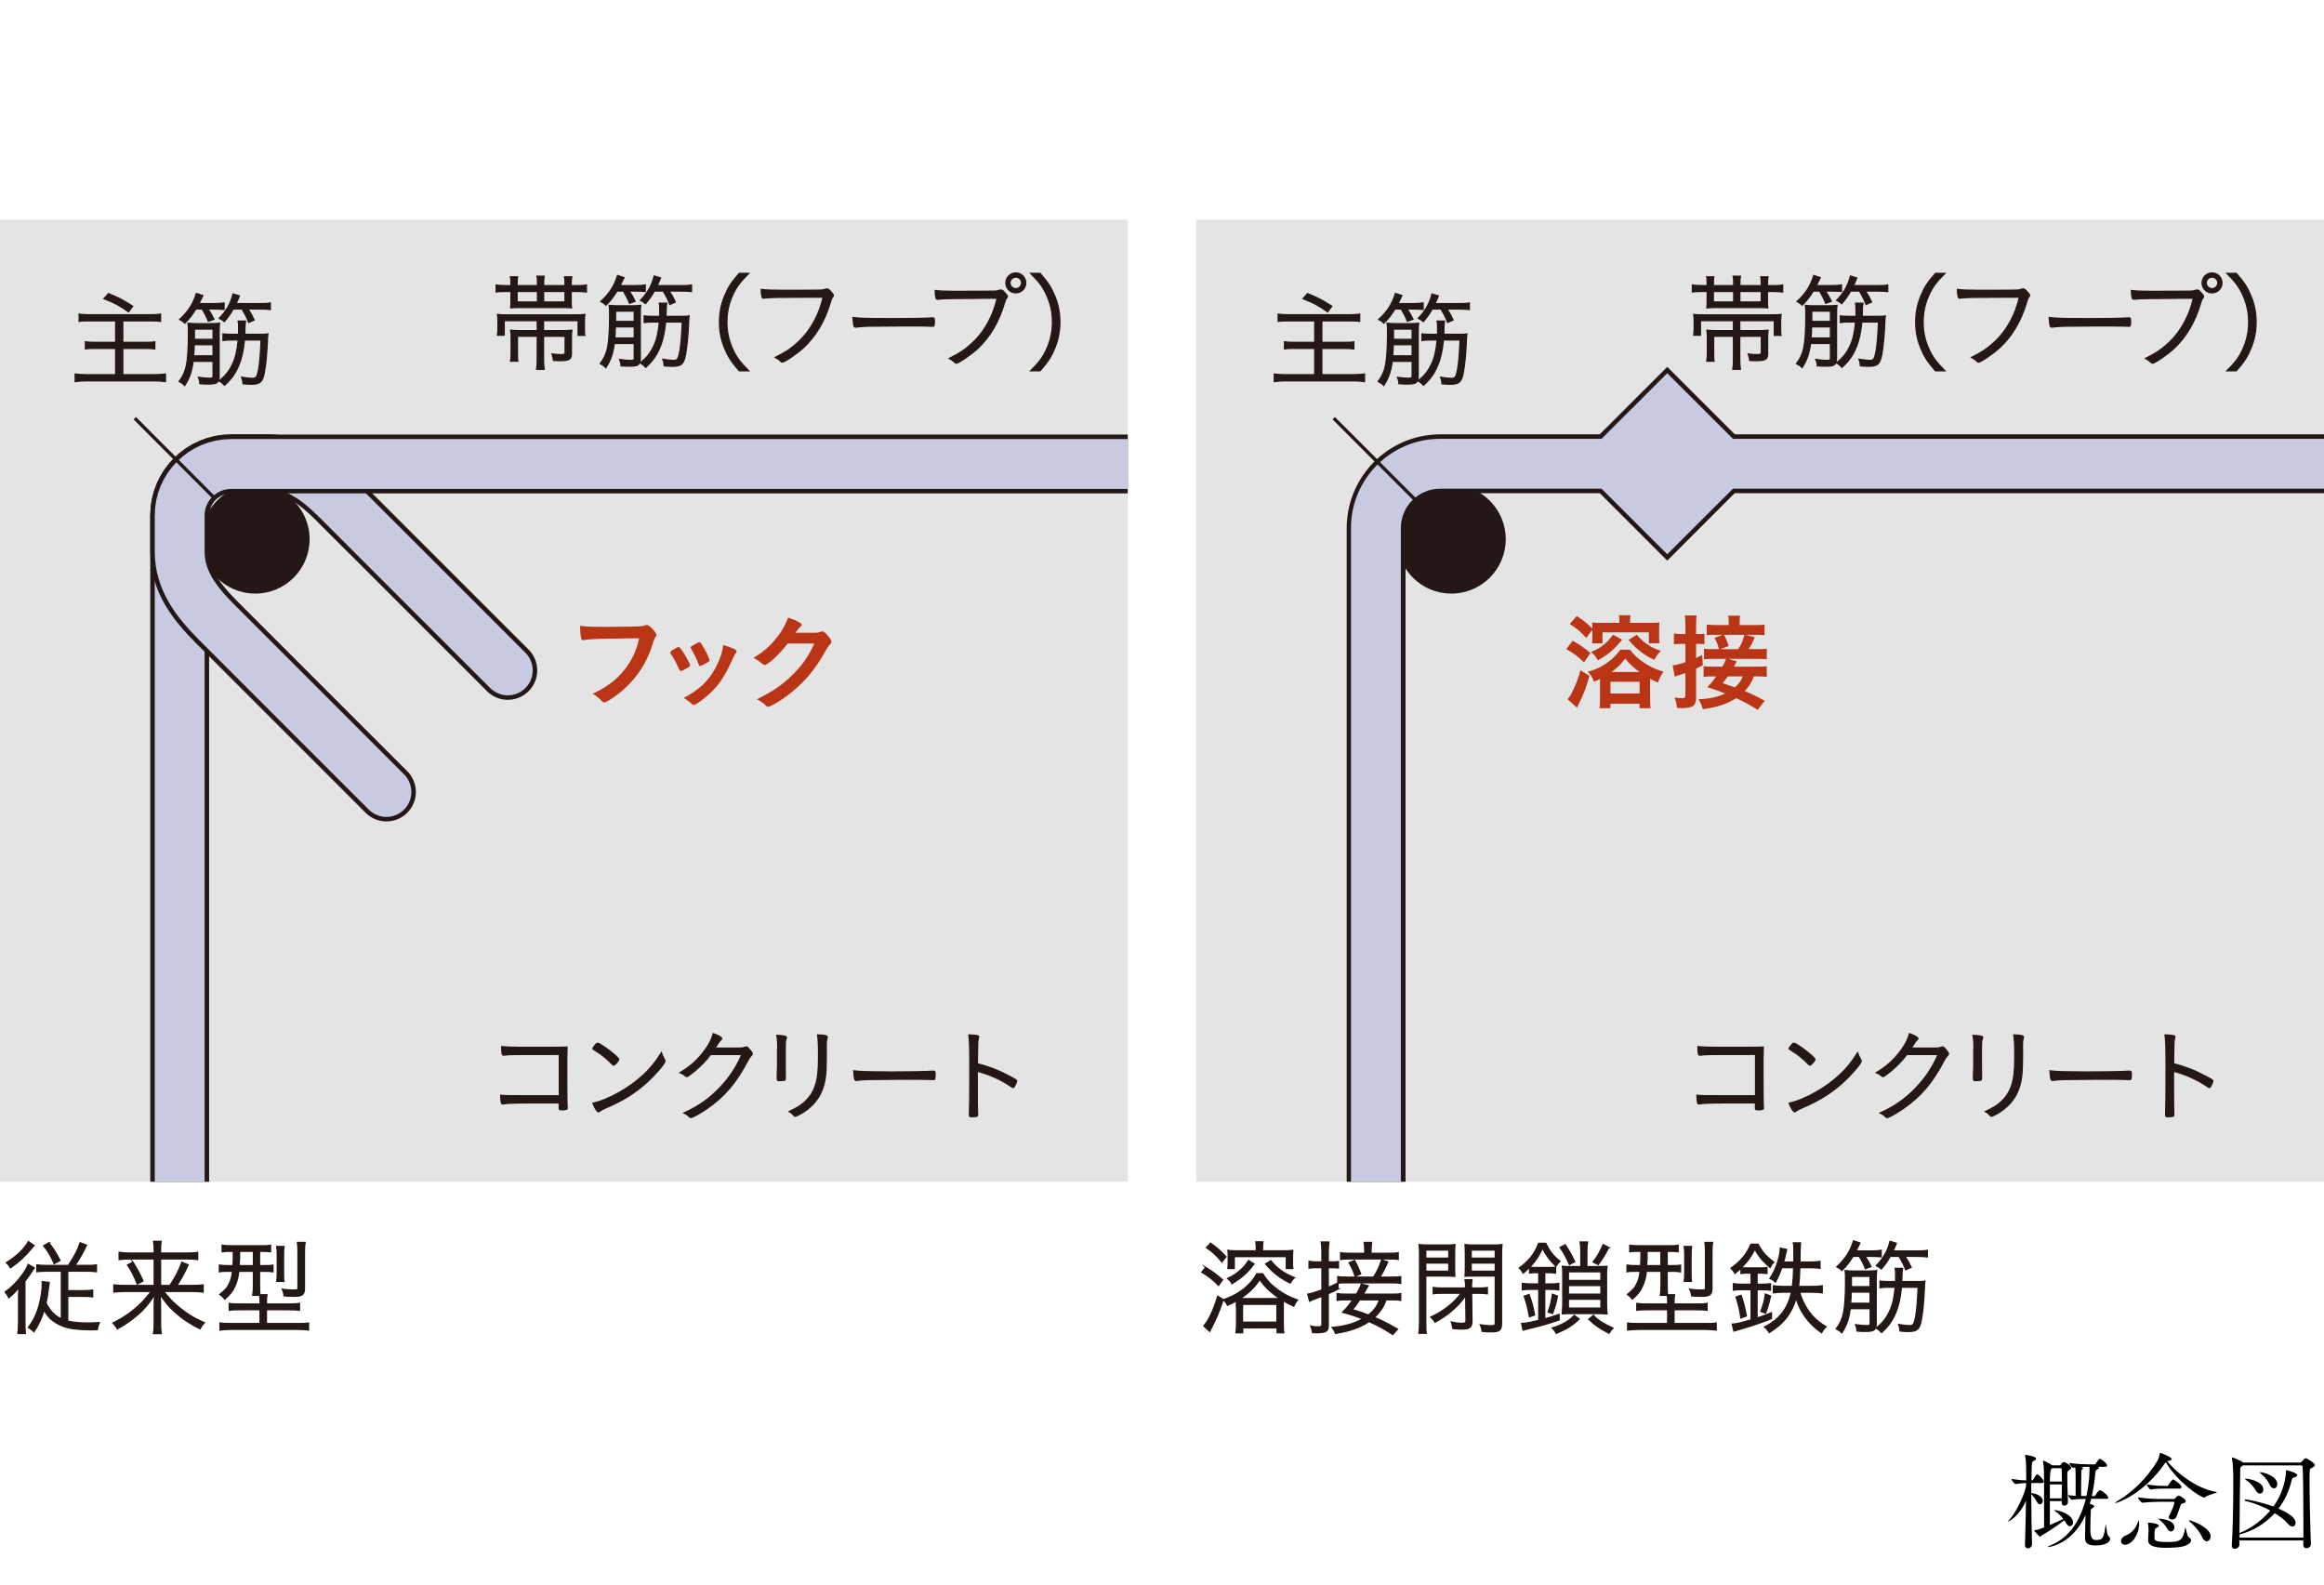 <?xml version="1.0" encoding="UTF-8"?><svg id="_レイヤー_2" xmlns="http://www.w3.org/2000/svg" xmlns:xlink="http://www.w3.org/1999/xlink" viewBox="0 0 220 150"><defs><style>.cls-1,.cls-2,.cls-3,.cls-4,.cls-5{stroke:#231815;}.cls-1,.cls-3{stroke-width:5.57px;}.cls-1,.cls-3,.cls-4,.cls-5,.cls-6,.cls-7{fill:none;}.cls-1,.cls-7{stroke-linecap:round;}.cls-8,.cls-2{fill:#231815;}.cls-2{stroke-miterlimit:10;stroke-width:.12px;}.cls-4{stroke-width:.85px;}.cls-9{fill:#fff;}.cls-5{stroke-width:.32px;}.cls-10{clip-path:url(#clippath-1);}.cls-11{fill:#e4e4e5;}.cls-12{fill:#c7cae1;}.cls-13{fill:#ba3516;}.cls-7{stroke:#c7cae1;stroke-width:4.72px;}</style><clipPath id="clippath-1"><rect class="cls-6" x="0" y="20.8" width="106.76" height="91.07"/></clipPath></defs><g id="text"><rect class="cls-9" width="220" height="150"/><path d="M193.46,140.26c0,.06-.04.13-.18.13h-.99v.95c.66.06,1.09.4,1.09.74,0,.18-.12.32-.26.32-.1,0-.22-.07-.31-.25-.13-.24-.31-.52-.52-.7,0,1.57.03,3.42.07,4.73h0c0,.24-.21.39-.39.39-.15,0-.28-.1-.28-.33v-.02c.04-1.07.08-2.69.1-4.16-.66,1.51-1.66,1.98-1.68,1.98-.01,0-.02,0-.02-.01,0-.02.04-.08.13-.17.59-.62,1.49-2.46,1.58-3.25v-.22c-.28,0-.45.02-.99.09h0c-.12,0-.4-.37-.4-.48.65.1,1.04.13,1.4.14,0-1.07,0-1.88-.1-2.33,0-.03,0-.06,0-.07,0-.02,0-.02.02-.02.06,0,1.02.14,1.02.36,0,.06-.06.12-.17.18-.16.09-.22.07-.24.39-.02.32-.03.85-.03,1.49h.05s.08-.03.11-.08c.25-.43.3-.49.38-.49.02,0,.04,0,.05,0,.26.13.58.58.58.68ZM196.24,144.12c0,.21-.13.36-.29.36-.12,0-.25-.09-.36-.29-.05-.09-.11-.18-.18-.28-.69.56-1.6,1.13-2.12,1.43-.07.04-.09.13-.15.13-.08,0-.57-.51-.57-.6,0-.02,0-.02.04-.02.24-.01.53-.12.65-.17l.24-.09c0-.54,0-1.68,0-2.75,0-2.75,0-2.98-.1-3.48,0-.03,0-.05,0-.06,0-.02,0-.03.02-.03.1,0,.73.34.85.44h.02s.69,0,.69,0c.04,0,.09-.04.13-.09.1-.15.19-.23.26-.23.1,0,.7.32.7.56,0,.1-.12.16-.21.22-.15.1-.16.13-.16.58,0,.55.03,1.8.06,2.43v.02c0,.21-.18.33-.33.33-.14,0-.26-.08-.26-.28v-.15h-1.12v2.26c.42-.18.89-.38,1.27-.58-.22-.28-.52-.56-.81-.76-.03-.02-.05-.04-.05-.05s0-.02.05-.02c.39,0,1.73.43,1.73,1.16ZM199.75,145.69c0,.3-.47.61-1.37.61-.85,0-1-.33-1-.71v-.06c0-.23.04-1.73.04-2.11-1.25,2.8-3.49,3.03-3.53,3.03-.03,0-.05,0-.05,0,0-.04.12-.11.25-.16,1.87-.72,2.88-2.49,3.36-4.4-.32,0-.96.02-1.3.08h0c-.11,0-.38-.32-.38-.44.2.03.45.05.72.07,0-.29,0-.41,0-.69v-.44c0-.64,0-1.27-.04-1.55l-.2.03h0c-.1,0-.38-.35-.38-.47.58.12,1.75.14,2.06.14h.36s.09-.03.12-.08c0-.02.25-.44.37-.44.02,0,.04,0,.05,0,.1.05.63.4.63.62,0,.07-.04.13-.19.13h-.69c.08.03.12.07.12.1,0,.06-.07.11-.16.15-.17.08-.16.1-.19.39-.07.71-.17,1.43-.33,2.13h.22s.09-.03.12-.08c.08-.14.3-.47.43-.47.2,0,.79.52.79.71,0,.06-.04.1-.19.1h-1.43c-.04.16-.08.31-.13.47l.24.09c.12.05.18.1.18.15,0,.06-.06.11-.18.18-.13.07-.14.1-.15.34-.02.4-.04,1.1-.04,1.72q0,.95.5.95c.72,0,.76-.19.94-1.39,0-.06.02-.08.02-.08.05,0,.09.98.24,1.08.12.09.18.19.18.3ZM195.17,139.11s0-.13-.12-.13h-.79s-.03.04-.05.05q-.16.13-.16,1.22h1.14c0-.47-.01-.89-.02-1.14ZM194.05,140.52v1.32h1.12c0-.38.02-.86.02-1.32h-1.14ZM197.8,139.22c0-.15,0-.27,0-.37-.2,0-.51,0-.82.02.09.02.21.04.21.12,0,.04-.03.09-.09.12-.04.02-.07.05-.07.17-.01.49-.02.9-.02,1.34,0,.31,0,.63,0,.99.19,0,.37,0,.5,0,.05-.24.29-1.34.29-2.4Z"/><path d="M209.85,141.26c0,.09-.87.25-1.1.46-.03.03-.06.04-.1.04-.33,0-2.47-1.42-3.63-3.34,0,.02-.03.03-.05.06-2.01,2.92-4.5,3.8-4.71,3.8-.02,0-.03,0-.03-.02,0-.02.05-.07.16-.13,1.35-.78,2.84-2.15,3.86-3.88.11-.19.17-.49.21-.66,0-.04,0-.06.02-.06.1,0,1.11.41,1.11.59,0,.14-.42.19-.43.19.77,1.02,2.78,2.62,4.6,2.91.06,0,.09.02.09.04ZM202.5,144.24c0,1.02-.69,1.99-1.34,1.99-.24,0-.38-.16-.38-.35,0-.18.14-.4.46-.53.61-.24.98-.74,1.15-1.3.02-.06.04-.09.05-.09.05,0,.06.12.06.28ZM206.91,142.1c0,.1-.11.18-.26.21-.17.03-.17.07-.24.23-.13.33-.24.72-.37,1.02-.08.2-.26.28-.43.28-.16,0-.31-.09-.31-.21,0-.03,0-.06.02-.09.32-.65.52-1.13.52-1.32,0-.05-.04-.06-.11-.06h-1.22c-.32,0-1.21.03-1.67.09h-.01c-.14,0-.45-.37-.45-.51.86.14,1.84.16,2.13.16h1.28c.06,0,.08-.04.13-.09.11-.11.23-.23.3-.23.18,0,.69.35.69.52ZM206.5,140.77c0,.07-.04.14-.18.14h-1.43c-.3,0-.84.01-1.3.09h0c-.1,0-.36-.37-.36-.48.58.11,1.38.14,1.69.14h.24s.09-.02.11-.07c.09-.18.36-.54.43-.54.01,0,.03,0,.04,0,.17.08.77.5.77.71ZM207.41,145.82c0,.28-.47.6-1.37.66-.35.02-.7.04-1,.04-1.5,0-1.69-.39-1.69-.73v-.04c0-.25.04-.64.04-.84,0-.17,0-.45-.05-.69,0-.03,0-.06,0-.07,0-.02,0-.02.04-.02.08,0,.99.08.99.3,0,.05-.07.12-.19.18-.19.09-.23.12-.23.97,0,.25.05.39,1.3.39,1.14,0,1.39-.17,1.59-1.25,0-.08.03-.11.04-.11.06,0,.13.78.32.9.15.09.22.2.22.31ZM205.84,144.57c0,.22-.15.4-.33.4-.12,0-.26-.08-.36-.28-.13-.26-.47-.62-.73-.83-.07-.06-.11-.09-.11-.1s0,0,.04,0c.15,0,1.49.09,1.49.82ZM209.27,145.43c0,.26-.17.47-.37.47-.15,0-.32-.12-.45-.41-.27-.6-.74-1.09-1.19-1.48-.03-.03-.05-.05-.05-.07,0,0,.02-.02.04-.02.22,0,2.02.68,2.02,1.51Z"/><path d="M219.12,138.7c0,.11-.13.19-.31.28-.16.08-.18.09-.18,1.08,0,1.54.07,4.72.13,6.08v.02c0,.25-.22.4-.42.4-.16,0-.3-.1-.3-.31v-.43h-6.05v.41c0,.23-.23.38-.43.38-.16,0-.29-.09-.29-.3v-.04c.1-1.46.14-3.8.14-5.53,0-.4,0-.76,0-1.08,0-.28-.03-1.19-.12-1.6,0-.03,0-.05,0-.07,0-.02,0-.03.02-.03.06,0,.76.28,1.02.46l.04.03h5.38c.05,0,.11-.04.15-.09.02-.02.24-.32.38-.32.1,0,.86.45.86.66ZM218.05,144.37c0-2.12-.02-4.56-.07-5.51,0-.07-.06-.14-.13-.14h-5.53l-.08.06c-.17.11-.17.16-.17.43-.01.75-.06,3.71-.07,5.91.93-.36,2.04-1.08,2.91-2.13-.72-.39-1.55-.72-2.34-.91-.05,0-.07-.04-.07-.07,0-.04.03-.07.09-.07.13,0,1.54.26,2.62.67.99-1.36,1.19-2.85,1.19-3.32,0-.11,0-.12.02-.12.07,0,1.05.24,1.05.48,0,.08-.09.15-.26.2-.18.05-.21,0-.32.46-.25.98-.67,1.81-1.2,2.5.99.43,1.62.86,1.62,1.34,0,.2-.11.35-.29.35-.13,0-.29-.08-.46-.28-.28-.33-.71-.67-1.22-.98-.97,1.07-2.2,1.73-3.34,2.02v.29h6.05v-1.18ZM214.26,141.02c0,.21-.14.37-.31.37-.14,0-.3-.1-.44-.35-.15-.27-.46-.65-.89-.94-.07-.05-.11-.08-.11-.1,0,0,.02-.02.06-.02.44,0,1.69.29,1.69,1.04ZM215.58,140.5c0,.23-.14.39-.31.39-.15,0-.31-.11-.44-.39-.13-.29-.41-.68-.81-1.01-.06-.05-.1-.09-.1-.11,0,0,.02-.02.05-.02.24,0,1.61.34,1.61,1.14Z"/><rect class="cls-11" x="0" y="20.8" width="106.76" height="91.07"/><path class="cls-8" d="M29.31,51.04c0,2.84-2.3,5.15-5.15,5.15s-5.13-2.3-5.13-5.15,2.3-5.15,5.13-5.15,5.15,2.31,5.15,5.15"/><g class="cls-10"><path class="cls-1" d="M48.07,63.46l-16.14-16.13c-1.89-1.89-3.92-3.43-6.6-3.43h-3.45c-2.68,0-4.87,2.18-4.87,4.86v63.11"/><path class="cls-7" d="M48.07,63.46l-16.14-16.13c-1.89-1.89-3.92-3.43-6.6-3.43h-3.45c-2.68,0-4.87,2.18-4.87,4.86v63.11"/><path class="cls-1" d="M36.58,74.97l-16.13-16.13c-1.88-1.89-3.44-3.93-3.44-6.6v-3.46c0-2.67,2.19-4.86,4.88-4.86h84.88"/><path class="cls-7" d="M36.58,74.97l-16.13-16.13c-1.88-1.89-3.44-3.93-3.44-6.6v-3.46c0-2.67,2.19-4.86,4.88-4.86h84.88"/></g><line class="cls-5" x1="12.76" y1="39.59" x2="20.41" y2="47.26"/><path class="cls-2" d="M1.76,123c0-.46,0-.65.03-1.13-.33.42-.57.67-.96.98-.09-.22-.19-.37-.34-.54.61-.45,1.12-.95,1.57-1.57.33-.44.49-.73.61-1.05l.57.33q-.09.12-.34.51c-.11.18-.28.41-.54.75v3.83c0,.49,0,.8.04,1.12h-.7c.04-.28.06-.68.06-1.11v-2.12ZM3.22,117.9c-.06.07-.06.08-.22.27-.61.74-1.23,1.31-2.01,1.85-.11-.2-.23-.35-.39-.49.96-.59,1.74-1.34,2.08-2l.54.37ZM6.47,119.79c.58-.86.83-1.34,1.12-2.15l.6.23c-.39.83-.7,1.36-1.1,1.92h1.13c.39,0,.62,0,.91-.05v.64c-.32-.04-.58-.05-.93-.05h-1.79v1.85h1.48c.35,0,.63-.02.88-.05v.63c-.3-.04-.54-.05-.88-.05h-1.48v2.35c.49.12,1.12.18,1.9.18.26,0,.56-.01,1.09-.04-.1.24-.15.41-.2.67-.26.01-.44.01-.59.01-.71,0-1.59-.07-2.02-.16-.77-.17-1.43-.51-1.88-.96-.2-.21-.36-.42-.54-.72-.23.76-.53,1.4-.96,2.03-.18-.19-.3-.28-.52-.4.51-.71.82-1.36,1.04-2.21.16-.63.27-1.35.27-1.89,0-.11,0-.15,0-.25l.66.08c-.02.12-.05.3-.08.57-.05.51-.11.89-.22,1.38.38.76.82,1.21,1.45,1.5v-4.52h-1.4c-.36,0-.66.02-.92.05v-.64c.26.04.53.05.89.05h2.1ZM4.63,117.65c.47.61.67.93,1.05,1.67l-.55.3c-.33-.75-.59-1.2-1-1.69l.5-.28Z"/><path class="cls-2" d="M16.08,121.69c.55-.83.81-1.33,1.14-2.2l.59.24c-.33.75-.63,1.29-1.06,1.96h1.42c.56,0,.82-.02,1.06-.06v.68c-.3-.04-.61-.06-1.08-.06h-2.66c.63.75.8.94,1.26,1.33.84.73,1.61,1.21,2.6,1.63-.18.19-.29.34-.42.58-.96-.48-1.71-.98-2.42-1.63-.5-.45-.83-.85-1.35-1.61.03.49.04.79.04,1.04v1.72c0,.39.02.66.06.93h-.73c.05-.29.07-.54.07-.93v-1.71c0-.3,0-.43.03-1.03-.61.94-1.03,1.43-1.8,2.06-.55.46-1.08.81-1.72,1.17-.14-.26-.21-.34-.42-.56.99-.48,1.88-1.1,2.66-1.87q.37-.35.97-1.12h-2.5c-.38,0-.68.02-1.04.06v-.68c.33.04.59.06,1.04.06h2.78v-2.52h-2.3c-.38,0-.68.02-1.02.06v-.68c.32.05.63.07,1.04.07h2.28v-.31c0-.33-.02-.54-.06-.8h.71c-.04.24-.05.41-.05.8v.31h2.44c.56,0,.82-.02,1.07-.07v.68c-.29-.04-.59-.06-1.05-.06h-2.46v2.52h.88ZM12.59,119.49c.41.65.57.95.95,1.77l-.54.29c-.32-.79-.5-1.15-.93-1.81l.52-.25Z"/><path class="cls-2" d="M21.91,118.45c-.39,0-.63,0-.88.04v-.61c.26.04.52.05.93.05h2.72c.43,0,.69,0,.93-.05v.61c-.26-.03-.49-.04-.87-.04h-.17v1.36h.36c.43,0,.68,0,.91-.05v.63c-.26-.04-.49-.05-.9-.05h-.37v1.4c0,.4.01.63.04.83h.66c-.04.19-.05.37-.05.72v.15h2.08c.54,0,.79-.01,1.05-.06v.65c-.27-.04-.58-.05-1.05-.05h-2.08v1.31h2.92c.54,0,.82,0,1.07-.05v.66c-.31-.04-.68-.06-1.1-.06h-6.21c-.4,0-.76.02-1.07.06v-.66c.24.04.55.05,1.05.05h2.74v-1.31h-1.87c-.47,0-.77,0-1.05.05v-.64c.25.04.48.05,1.01.05h1.91v-.15c0-.31-.01-.52-.04-.67h-.65c.04-.23.06-.51.06-.9v-1.38h-1.39c-.05.55-.16.97-.37,1.43-.2.46-.45.77-.96,1.21-.15-.21-.25-.3-.46-.44.55-.45.73-.66.93-1.11.15-.33.22-.63.27-1.09h-.34c-.4,0-.67,0-.9.05v-.63c.25.04.51.05.91.05h.38c.03-.47.03-.69.03-1.36h-.18ZM22.68,118.45c0,.66,0,.86-.04,1.36h1.35v-1.36h-1.31ZM26.2,121.3c.03-.2.05-.49.05-.87v-1.56c0-.39-.02-.65-.05-.87h.69c-.04.21-.05.44-.05.85v1.61c0,.43,0,.63.04.84h-.68ZM28.82,121.98c0,.57-.21.73-.98.73-.29,0-.62-.01-.94-.04-.04-.29-.08-.43-.17-.63.35.05.68.08.87.08.59,0,.61,0,.61-.22v-3.36c0-.43-.01-.63-.05-.93h.72c-.04.22-.06.49-.06.95v3.42Z"/><path class="cls-2" d="M52.94,99.81c-4.33,0-4.79,0-5.2.07-.03,0-.06,0-.07,0-.07,0-.11-.03-.12-.09-.04-.15-.06-.41-.06-.71.44.04.89.06,1.56.06h3.43c.41,0,.62,0,1.2-.02-.03.91-.03,1.12-.03,1.93,0,2.13.01,3.45.04,3.81v.04c0,.07-.03.1-.1.12-.04.02-.26.04-.35.04-.23,0-.3-.03-.3-.12v-.54h-.9c-3.23,0-3.86,0-4.45.1h0c-.14,0-.16-.12-.19-.82.54.05.74.05,2.65.05,1.27,0,1.68,0,2.9,0v-3.92Z"/><path class="cls-2" d="M58.09,100.83s-.07-.02-.11-.07c-.44-.47-1.01-.94-1.62-1.31-.22-.13-.23-.14-.23-.19s.09-.19.25-.37c.08-.1.13-.13.2-.13.28.01,1.99,1.32,1.99,1.52,0,.12-.37.55-.48.55ZM62.9,100.3c.04.06.05.1.05.14,0,.23-.96,1.34-1.81,2.1-1.12.99-2.25,1.68-3.78,2.33-.29.13-.45.21-.58.31-.06.05-.1.07-.13.07-.12,0-.36-.38-.52-.82.72-.15,1.64-.53,2.53-1.04.86-.49,1.58-1.02,2.25-1.64.69-.64,1.1-1.15,1.7-2.09.06.2.11.31.29.64Z"/><path class="cls-2" d="M67.26,99.83c-.41.55-.94,1.09-1.52,1.58-.43.35-.65.5-.72.5-.05,0-.08-.02-.13-.06-.12-.11-.27-.2-.51-.31,1.02-.61,1.72-1.25,2.39-2.18.39-.55.6-.96.75-1.51.48.17.8.35.8.47,0,.04-.02.07-.09.13-.13.12-.16.16-.43.59-.06.1-.08.14-.11.18.29,0,1,0,2.23,0,.32,0,.44-.02.59-.08.04-.02.1-.03.14-.03.07,0,.12.03.26.19.17.18.3.37.3.44s-.02.11-.11.2c-.11.12-.17.2-.26.37-1.14,2.18-2.24,3.48-3.94,4.65-.61.42-1.35.83-1.49.83-.05,0-.09-.02-.13-.06-.16-.17-.3-.26-.53-.37,1.57-.7,2.83-1.66,3.92-2.98.67-.8,1.24-1.76,1.55-2.56h-2.96Z"/><path class="cls-2" d="M73.63,99.32c0-.61-.02-.91-.09-1.31.68.04.91.09.91.2,0,.03,0,.06-.04.12-.06.14-.08.37-.08.93v1.63c0,.3.01.89.01.99,0,.09,0,.16,0,.2,0,.13-.04.18-.15.19-.12,0-.24,0-.36.02h-.1c-.13,0-.15-.05-.15-.2,0-.05,0-.12,0-.31.02-.35.03-.72.03-.91v-1.55ZM78.31,98.2s0,.05-.03.11c-.05.12-.07.36-.07.78,0,.1,0,.25.01.45v.49c0,1.62-.09,2.34-.39,3.13-.36.96-1.09,1.76-2.1,2.31-.25.13-.4.2-.45.2q-.07,0-.19-.15c-.11-.13-.22-.21-.38-.3.7-.33,1.02-.52,1.38-.83.78-.66,1.2-1.53,1.33-2.73.05-.48.07-.9.07-1.82s-.03-1.46-.09-1.87c.74.03.91.07.91.23Z"/><path class="cls-2" d="M84,101.48c2.01,0,3.77-.03,4.33-.08h.06c.09,0,.13.07.13.25,0,.47-.02.54-.14.54h-.05c-.2-.02-1.1-.03-1.79-.03-.15,0-2.65,0-3.5.02-1.01,0-1.35.02-1.92.09-.03,0-.06,0-.08,0-.06,0-.1-.03-.12-.09-.05-.17-.07-.38-.1-.81.63.08,1.37.1,3.18.1Z"/><path class="cls-2" d="M92.51,102.67c0,1.69.01,2.41.03,2.76v.05c0,.11-.02.16-.06.18-.05.03-.27.05-.45.05-.22,0-.26-.02-.26-.15v-.05c.03-.71.04-1.84.04-4.29,0-2.04-.02-2.71-.09-3.25.74.03.93.07.93.18t-.04.16c-.06.2-.07.42-.09,2.38,1.24.34,2.04.65,3.09,1.22.57.3.63.35.63.43,0,.06-.08.26-.2.48-.05.09-.1.13-.14.13s-.04,0-.33-.2c-.96-.62-1.88-1.03-3.06-1.35v1.27Z"/><path class="cls-2" d="M8.5,30.37c-.53,0-.76,0-1.01.05v-.68c.28.04.56.06,1.01.06h5.7c.43,0,.72-.02,1-.06v.68c-.28-.04-.49-.05-1-.05h-2.58v2.04h2.09c.43,0,.71,0,.94-.05v.67c-.26-.04-.49-.05-.93-.05h-2.1v2.49h3c.41,0,.75-.02,1.04-.06v.71c-.39-.05-.65-.07-1.03-.07h-6.46c-.39,0-.71.02-1.05.07v-.71c.28.04.6.06,1.04.06h2.79v-2.49h-1.9c-.45,0-.72,0-.96.05v-.67c.23.04.48.05.93.05h1.93v-2.04h-2.45ZM10.27,27.8c1.02.41,1.35.59,2.29,1.19l-.39.53c-.84-.6-1.35-.87-2.33-1.25l.43-.47Z"/><path class="cls-2" d="M18.28,34.2c-.12.95-.35,1.61-.8,2.29-.12-.14-.26-.24-.52-.38.38-.51.57-.95.69-1.53s.19-1.68.19-2.9c0-.55,0-.82-.04-1.08.24.03.47.04.91.04h1.18c.42,0,.65-.01.89-.04-.03.24-.04.46-.04.85v4.23c0,.28-.1.49-.27.57-.14.07-.36.1-.74.1-.22,0-.5,0-.81-.03,0-.24-.04-.37-.13-.6.42.06.76.09,1.06.09.25,0,.32-.05.32-.2v-1.41h-1.89ZM18.54,29.25c-.34.55-.61.91-1.05,1.34-.14-.15-.27-.24-.48-.35.81-.74,1.3-1.51,1.58-2.46l.61.2c-.17.36-.23.48-.37.76h1.43c.46,0,.71-.02.95-.06v.61c-.3-.03-.52-.04-.91-.04h-.61c.25.36.34.53.56.97l-.53.19c-.2-.49-.29-.67-.58-1.16h-.6ZM20.17,33.69v-1.06h-1.79c0,.36-.02.67-.05,1.06h1.84ZM20.17,32.13v-.98h-1.77v.98h1.77ZM24.57,31.65c.4,0,.62,0,.79-.04-.03.24-.05.38-.05.67-.04,1.1-.16,2.34-.29,3-.17.89-.4,1.09-1.23,1.09-.18,0-.37-.01-.78-.04-.01-.22-.05-.4-.13-.62.41.07.77.11,1,.11.38,0,.46-.12.6-.83.11-.62.18-1.45.24-2.81h-1.58c-.1,1.02-.26,1.75-.56,2.45-.31.74-.68,1.25-1.32,1.84-.15-.16-.32-.31-.51-.41.61-.5.95-.93,1.25-1.56s.45-1.26.55-2.32h-.55c-.44,0-.65.01-.89.05v-.62c.21.03.46.04.89.04h.59c0-.32,0-.42,0-.63,0-.26,0-.44-.04-.62h.69c-.04.22-.05.37-.06.92,0,.16,0,.21-.02.33h1.4ZM22.08,29.25c-.27.47-.46.74-.84,1.19-.15-.13-.29-.22-.48-.31.68-.7,1.09-1.43,1.3-2.3l.6.18c-.13.33-.19.46-.32.73h2.23c.48,0,.71,0,1.02-.06v.62c-.31-.04-.61-.05-1.02-.05h-1.1c.27.39.4.63.59,1.04l-.52.23c-.16-.44-.32-.75-.63-1.27h-.83Z"/><path class="cls-2" d="M53.49,27.04v-.11c0-.4,0-.52-.04-.72h.67c-.04.2-.05.39-.05.74v.09h.39c.5,0,.75,0,1.05-.06v.66c-.33-.04-.54-.05-1.04-.05h-.4v.91c0,.27,0,.41.03.64-.27-.03-.37-.03-.79-.03h-4.22c-.19,0-.56.01-.75.03.03-.24.03-.33.03-.67v-.88h-.36c-.5,0-.71,0-1.04.05v-.66c.3.05.55.06,1.05.06h.35v-.09c0-.33,0-.52-.05-.74h.67c-.03.17-.04.32-.04.75v.08h1.93v-.12c0-.38,0-.56-.05-.77h.68c-.04.2-.05.4-.05.77v.12h2.03ZM47.73,30.35v1.38h-.63c.03-.24.04-.43.04-.71v-.49c0-.31,0-.5-.04-.76.26.03.53.04,1.04.04h6.13c.48,0,.8,0,1.09-.04-.03.24-.04.5-.04.84v.48c0,.28,0,.49.04.65h-.63v-1.39h-3.28v.95h1.77c.39,0,.62-.01.91-.04-.03.21-.04.48-.04.85v1.36c0,.56-.19.67-1.17.67-.08,0-.18,0-.52-.02-.02-.18-.05-.33-.14-.61.31.04.56.06.85.06.14,0,.2,0,.27-.03.1-.03.12-.06.12-.2v-1.51h-2.05v2.13c0,.43.02.75.06,1h-.71c.04-.24.06-.57.06-1v-2.13h-1.88v1.38c0,.55,0,.76.04.98h-.68c.04-.24.05-.52.05-.97v-1.09c0-.33,0-.58-.04-.87.28.03.55.04.94.04h1.57v-.95h-3.13ZM50.88,27.59h-1.93v1h1.93v-1ZM53.49,28.59v-1h-2.03v1h2.03Z"/><path class="cls-2" d="M58.15,32.51c-.12.95-.35,1.61-.8,2.29-.12-.14-.26-.24-.52-.38.38-.51.57-.95.69-1.53s.19-1.68.19-2.9c0-.55,0-.82-.04-1.08.24.03.47.04.91.04h1.18c.42,0,.65-.01.89-.04-.03.24-.04.46-.04.85v4.23c0,.28-.1.49-.27.57-.14.07-.36.1-.74.1-.22,0-.5,0-.81-.03,0-.24-.04-.37-.13-.6.42.06.76.09,1.06.09.25,0,.32-.05.32-.2v-1.41h-1.89ZM58.41,27.55c-.34.55-.61.91-1.05,1.34-.14-.15-.27-.24-.48-.35.81-.74,1.3-1.51,1.58-2.46l.61.2c-.17.36-.23.48-.37.76h1.43c.46,0,.71-.02.95-.06v.61c-.3-.03-.52-.04-.91-.04h-.61c.25.36.34.53.56.97l-.53.19c-.2-.49-.29-.67-.58-1.16h-.6ZM60.04,32v-1.06h-1.79c0,.36-.02.67-.05,1.06h1.84ZM60.04,30.43v-.98h-1.77v.98h1.77ZM64.44,29.95c.4,0,.62,0,.79-.04-.03.24-.05.38-.05.67-.04,1.1-.16,2.34-.29,3-.17.89-.4,1.09-1.23,1.09-.18,0-.37-.01-.78-.04-.01-.22-.05-.4-.13-.62.41.07.77.11,1,.11.38,0,.46-.12.6-.83.11-.62.18-1.45.24-2.81h-1.58c-.1,1.02-.26,1.75-.56,2.45-.31.74-.68,1.25-1.32,1.84-.15-.16-.32-.31-.51-.41.61-.5.95-.93,1.25-1.56s.45-1.26.55-2.32h-.55c-.44,0-.65.01-.89.05v-.62c.21.03.46.04.89.04h.59c0-.32,0-.42,0-.63,0-.26,0-.44-.04-.62h.69c-.04.22-.05.37-.06.92,0,.16,0,.21-.02.33h1.4ZM61.95,27.55c-.27.47-.46.74-.84,1.19-.15-.13-.29-.22-.48-.31.68-.7,1.09-1.43,1.3-2.3l.6.18c-.13.33-.19.46-.32.73h2.23c.48,0,.71,0,1.02-.06v.62c-.31-.04-.61-.05-1.02-.05h-1.1c.27.39.4.63.59,1.04l-.52.23c-.16-.44-.32-.75-.63-1.27h-.83Z"/><path class="cls-2" d="M69.98,35.1c-.75-.86-1.06-1.34-1.39-2.15-.33-.8-.48-1.59-.48-2.46s.15-1.66.48-2.46c.33-.81.64-1.29,1.39-2.15h.89c-.84.85-1.17,1.3-1.52,2.07-.36.8-.54,1.63-.54,2.54s.18,1.74.54,2.54c.35.77.68,1.22,1.52,2.07h-.89Z"/><path class="cls-2" d="M76.31,28.13c-2.48,0-3.49.02-3.95.08-.04.01-.07.01-.09.01-.07,0-.11-.03-.13-.11-.05-.19-.08-.39-.08-.71.48.06.93.08,1.94.08,1.36,0,3.56,0,3.72-.02.16,0,.28-.03.42-.08.06-.02.09-.03.12-.03.12,0,.2.05.37.24.2.21.26.3.26.38,0,.06-.02.09-.07.14-.07.07-.11.16-.2.46-.55,1.85-1.38,3.24-2.57,4.35-.61.56-1.78,1.36-2,1.36-.03,0-.07-.02-.11-.06-.19-.18-.35-.29-.54-.39,1-.51,1.37-.75,1.96-1.27.73-.63,1.29-1.35,1.75-2.22.37-.7.58-1.26.82-2.21h-1.62Z"/><path class="cls-2" d="M83.93,30.17c2.01,0,3.77-.03,4.33-.08h.06c.09,0,.13.07.13.25,0,.47-.02.54-.14.54h-.05c-.2-.02-1.1-.03-1.79-.03-.15,0-2.65,0-3.5.02-1.01,0-1.35.02-1.92.09-.03,0-.06,0-.08,0-.06,0-.1-.03-.12-.09-.05-.17-.07-.38-.1-.81.63.08,1.37.1,3.18.1Z"/><path class="cls-2" d="M92.78,28.24c-2.48,0-3.49.02-3.95.08-.04,0-.07,0-.09,0-.07,0-.11-.03-.13-.11-.05-.19-.08-.39-.08-.71.48.06.93.08,1.94.08,1.36,0,3.56-.01,3.72-.02.16,0,.28-.03.42-.08.06-.02.09-.03.12-.03.12,0,.2.05.37.24.2.21.26.3.26.38,0,.06-.02.09-.07.14-.07.07-.11.16-.2.46-.55,1.85-1.38,3.24-2.57,4.35-.61.56-1.78,1.36-2,1.36-.03,0-.07-.02-.11-.06-.19-.18-.35-.29-.54-.39,1-.51,1.37-.75,1.96-1.27.73-.63,1.29-1.35,1.75-2.22.37-.7.58-1.26.82-2.21h-1.62ZM96.16,27.72c-.52,0-.94-.42-.94-.94s.42-.94.94-.94.94.42.94.94-.42.94-.94.94ZM96.16,26.23c-.3,0-.55.25-.55.55s.25.55.55.55.55-.25.55-.55-.24-.55-.55-.55Z"/><path class="cls-2" d="M97.57,35.1c.84-.84,1.17-1.3,1.52-2.07.36-.8.54-1.63.54-2.54s-.18-1.74-.54-2.54c-.35-.77-.68-1.23-1.52-2.07h.89c.75.86,1.06,1.34,1.39,2.15.33.8.48,1.59.48,2.46s-.15,1.66-.48,2.46c-.33.81-.64,1.29-1.39,2.15h-.89Z"/><path class="cls-13" d="M58.59,60.45c-1.79,0-3.05.06-3.37.15,0,0-.02,0-.03,0-.19,0-.25-.33-.28-1.36.49.08,1.13.1,2.61.1,1.34,0,2.91-.03,3.16-.06.18-.02.24-.03.42-.1.05-.02.07-.02.11-.02.17,0,.38.16.7.54.19.24.23.3.23.41,0,.07-.03.13-.1.22-.1.12-.11.15-.33.85-.56,1.76-1.67,3.34-3.17,4.5-.6.46-1.17.81-1.32.81-.11,0-.13,0-.36-.24-.27-.27-.48-.42-.75-.57,1.47-.73,2.27-1.35,3.04-2.32.69-.88,1.12-1.82,1.35-2.94q-.78,0-1.91.02Z"/><path class="cls-13" d="M64.3,63.36c-.16-.37-.49-1-.62-1.19-.2-.29-.23-.34-.23-.4,0-.08.11-.18.38-.33.31-.18.35-.2.41-.19.09,0,.22.16.46.54.33.5.63,1.07.63,1.19,0,.07-.07.14-.27.26-.23.14-.55.29-.61.29s-.1-.04-.15-.17ZM69.74,61.66s-.02.08-.06.13c-.1.13-.16.23-.29.51-.72,1.6-1.19,2.34-1.99,3.15-.59.59-1.52,1.28-1.73,1.28-.06,0-.11-.02-.17-.08-.18-.19-.46-.4-.78-.58,1.51-.8,2.35-1.61,3.05-2.91.39-.74.65-1.52.69-2.1.83.23,1.28.45,1.28.6ZM67.17,62.54c0,.06-.46.34-.74.45-.06.02-.1.03-.1.04-.03,0-.05.02-.06.02-.05,0-.1-.05-.13-.15-.14-.42-.42-1-.73-1.51t-.03-.1c0-.07.08-.13.38-.29.37-.2.39-.21.45-.21.05,0,.07.02.14.09.14.19.57.95.65,1.17.06.17.1.29.13.33.03.03.04.06.04.07v.06s0,.03,0,.03Z"/><path class="cls-13" d="M74.56,60.93c-.69.92-1.87,2.02-2.16,2.02-.09,0-.13-.02-.33-.19-.15-.13-.41-.31-.74-.5.71-.39,1.44-.98,1.99-1.64.59-.69.94-1.27,1.29-2.15.49.16.75.27,1.08.46.14.08.19.13.19.22,0,.08-.03.13-.12.2-.1.07-.2.2-.46.55h1.49c.54.01.64,0,.94-.11.04,0,.07-.02.11-.02.16,0,.33.15.62.52.19.25.24.34.24.45s-.03.16-.17.3c-.08.09-.21.28-.31.45-1.08,1.95-2.12,3.18-3.71,4.37-.69.52-1.6,1.05-1.79,1.05-.08,0-.15-.04-.24-.14-.17-.18-.44-.37-.83-.58,1.46-.7,2.48-1.4,3.48-2.41.71-.72,1.21-1.4,1.65-2.23.09-.17.15-.3.31-.63h-2.53Z"/><rect class="cls-11" x="113.25" y="20.8" width="106.75" height="91.07"/><polygon class="cls-8" points="157.83 35.33 151.61 41.54 157.83 41.54 164.05 41.54 157.83 35.33"/><polygon class="cls-4" points="157.83 35.33 151.61 41.54 157.83 41.54 164.05 41.54 157.83 35.33 157.83 35.33"/><polygon class="cls-8" points="164.05 46.25 157.83 46.25 151.61 46.25 157.83 52.47 164.05 46.25"/><polygon class="cls-4" points="164.05 46.25 157.83 46.25 151.61 46.25 157.83 52.47 164.05 46.25 164.05 46.25"/><path class="cls-8" d="M142.54,51.04c0,2.84-2.3,5.15-5.15,5.15s-5.14-2.3-5.14-5.15,2.3-5.15,5.14-5.15,5.15,2.31,5.15,5.15"/><path class="cls-3" d="M157.83,43.9h-21.49c-3.34,0-6.07,2.74-6.07,6.08v61.89M220,43.9h-62.16"/><path class="cls-12" d="M220,41.54h-55.95l-6.22-6.21-6.22,6.21h-15.27c-4.66,0-8.45,3.78-8.45,8.44v61.9h4.72v-61.9c0-2.05,1.67-3.72,3.73-3.72h15.27l6.22,6.21,6.22-6.21h55.95v-4.72Z"/><line class="cls-5" x1="126.26" y1="39.59" x2="133.92" y2="47.26"/><path class="cls-2" d="M166.18,99.81c-4.33,0-4.79,0-5.2.07-.03,0-.06,0-.07,0-.07,0-.11-.03-.12-.09-.04-.15-.06-.41-.06-.71.44.04.89.06,1.56.06h3.43c.41,0,.62,0,1.2-.02-.03.91-.03,1.12-.03,1.93,0,2.13.01,3.45.04,3.81v.04c0,.07-.03.1-.1.12-.04.02-.26.04-.35.04-.23,0-.3-.03-.3-.12v-.54h-.9c-3.23,0-3.86,0-4.45.1h0c-.14,0-.16-.12-.19-.82.54.05.74.05,2.65.05,1.27,0,1.68,0,2.9,0v-3.92Z"/><path class="cls-2" d="M171.33,100.83s-.07-.02-.11-.07c-.44-.47-1.01-.94-1.62-1.31-.22-.13-.23-.14-.23-.19s.09-.19.25-.37c.08-.1.13-.13.2-.13.28.01,1.99,1.32,1.99,1.52,0,.12-.37.55-.48.55ZM176.14,100.3c.04.06.05.1.05.14,0,.23-.96,1.34-1.81,2.1-1.12.99-2.25,1.68-3.78,2.33-.29.13-.45.21-.58.31-.06.05-.1.07-.13.07-.12,0-.36-.38-.52-.82.72-.15,1.64-.53,2.53-1.04.86-.49,1.58-1.02,2.25-1.64.69-.64,1.1-1.15,1.7-2.09.06.2.11.31.29.64Z"/><path class="cls-2" d="M180.5,99.83c-.41.55-.94,1.09-1.52,1.58-.43.35-.65.5-.72.5-.05,0-.08-.02-.13-.06-.12-.11-.27-.2-.51-.31,1.02-.61,1.72-1.25,2.39-2.18.39-.55.6-.96.75-1.51.48.17.8.35.8.47,0,.04-.02.07-.09.13-.13.12-.16.16-.43.59-.06.1-.08.14-.11.18.29,0,1,0,2.23,0,.32,0,.44-.02.59-.08.04-.02.1-.03.14-.03.07,0,.12.03.26.19.17.18.3.37.3.44s-.02.11-.11.2c-.11.12-.17.2-.26.37-1.14,2.18-2.24,3.48-3.94,4.65-.61.42-1.35.83-1.49.83-.05,0-.09-.02-.13-.06-.16-.17-.3-.26-.53-.37,1.57-.7,2.83-1.66,3.92-2.98.67-.8,1.24-1.76,1.55-2.56h-2.96Z"/><path class="cls-2" d="M186.87,99.32c0-.61-.02-.91-.09-1.31.68.04.91.09.91.2,0,.03,0,.06-.04.12-.06.14-.08.37-.08.93v1.63c0,.3.01.89.01.99,0,.09,0,.16,0,.2,0,.13-.04.18-.15.19-.12,0-.24,0-.36.02h-.1c-.13,0-.15-.05-.15-.2,0-.05,0-.12,0-.31.02-.35.03-.72.03-.91v-1.55ZM191.55,98.2s0,.05-.03.11c-.05.12-.07.36-.07.78,0,.1,0,.25.01.45v.49c0,1.62-.09,2.34-.39,3.13-.36.96-1.09,1.76-2.1,2.31-.25.13-.4.2-.45.2q-.07,0-.19-.15c-.11-.13-.22-.21-.38-.3.7-.33,1.02-.52,1.38-.83.78-.66,1.2-1.53,1.33-2.73.05-.48.07-.9.07-1.82s-.03-1.46-.09-1.87c.74.03.91.07.91.23Z"/><path class="cls-2" d="M197.24,101.48c2.01,0,3.77-.03,4.33-.08h.06c.09,0,.13.07.13.25,0,.47-.02.54-.14.54h-.05c-.2-.02-1.1-.03-1.79-.03-.15,0-2.65,0-3.5.02-1.01,0-1.35.02-1.92.09-.03,0-.06,0-.08,0-.06,0-.1-.03-.12-.09-.05-.17-.07-.38-.1-.81.63.08,1.37.1,3.18.1Z"/><path class="cls-2" d="M205.75,102.67c0,1.69.01,2.41.03,2.76v.05c0,.11-.02.16-.06.18-.05.03-.27.05-.45.05-.22,0-.26-.02-.26-.15v-.05c.03-.71.04-1.84.04-4.29,0-2.04-.02-2.71-.09-3.25.74.03.93.07.93.18t-.04.16c-.06.2-.07.42-.09,2.38,1.24.34,2.04.65,3.09,1.22.57.3.63.35.63.43,0,.06-.08.26-.2.48-.05.09-.1.13-.14.13s-.04,0-.33-.2c-.96-.62-1.88-1.03-3.06-1.35v1.27Z"/><path class="cls-2" d="M114.13,119.97c.64.39,1.03.68,1.6,1.18l-.38.53c-.51-.53-.88-.83-1.58-1.25l.36-.46ZM115.79,123.03c-.39,1.18-.66,1.82-1.18,2.8-.03.06-.06.11-.1.2l-.55-.51c.47-.55.91-1.48,1.32-2.82l.51.33ZM114.6,117.68c.62.45,1,.79,1.46,1.29l-.39.49c-.45-.56-.83-.92-1.46-1.36l.39-.42ZM117.04,123.72c0-.21,0-.34,0-.58-.33.19-.46.26-.84.42-.1-.21-.2-.35-.39-.52.69-.24,1.21-.5,1.72-.87.64-.46,1.1-.97,1.44-1.59h.57c.37.61.81,1.08,1.47,1.55.55.4,1.1.68,1.82.93-.15.17-.23.31-.36.58-.45-.2-.65-.31-.99-.51,0,.18,0,.34,0,.6v1.55c0,.37,0,.63.05.88h-.63v-.46h-3.26v.46h-.63c.03-.26.05-.53.05-.88v-1.56ZM118.71,119.65c-.63.83-1.15,1.29-2.09,1.87-.08-.19-.21-.33-.41-.49.58-.29.86-.48,1.25-.83.33-.29.47-.46.73-.88l.52.33ZM118.93,118.29c0-.29-.01-.52-.04-.73h.66c-.03.23-.04.42-.04.73v.12h1.79c.51,0,.85-.01,1.08-.04-.02.21-.03.36-.03.67v.41c0,.29,0,.49.03.63h-.61v-1.13h-4.93v1.13h-.6c.02-.19.03-.36.03-.55v-.54c0-.31,0-.42-.03-.62.21.03.54.04.96.04h1.73v-.12ZM120.8,122.93q.13,0,.36,0c-.88-.59-1.47-1.16-1.91-1.82-.45.72-1.04,1.3-1.86,1.82.12,0,.2,0,.34,0h3.07ZM117.62,125.16h3.26v-1.69h-3.26v1.69ZM120.3,119.34c.35.43.55.62.93.9.42.3.71.46,1.31.71-.17.15-.24.25-.41.51-1.04-.54-1.58-.96-2.32-1.81l.49-.31Z"/><path class="cls-2" d="M126.68,122.02c-.41.21-.56.28-.94.44v3.02c0,.35-.1.52-.36.6-.15.05-.5.08-.79.08-.1,0-.18,0-.34-.02-.03-.25-.07-.38-.16-.6.24.05.48.07.66.07.3,0,.39-.05.39-.24v-2.66c-.35.13-.43.17-.64.24-.25.09-.41.16-.53.22l-.17-.66c.3-.05.6-.14,1.34-.4v-2.11h-.5c-.26,0-.5,0-.72.04v-.64c.23.04.44.06.73.06h.49v-.92c0-.4-.02-.67-.06-.97h.72c-.04.29-.06.56-.06.96v.93h.31c.32,0,.44,0,.65-.04v.61c-.19-.02-.38-.03-.64-.03h-.32v1.87c.36-.15.49-.21.9-.42v-.6c.2.04.43.05.86.05h2.52c.34-.5.54-.94.77-1.63l.58.18c-.27.63-.46,1-.75,1.45h1.04c.48,0,.73,0,.94-.05v.63c-.21-.04-.48-.05-.93-.05h-4.16c-.36,0-.63,0-.84.04v.55ZM131.21,123.04c-.13.36-.19.49-.34.74-.23.36-.47.66-.77.93.79.33,1.21.55,2.2,1.11l-.46.5c-.92-.59-1.31-.8-2.24-1.22-.85.57-1.81.9-3.17,1.12-.09-.23-.15-.34-.32-.56,1.22-.11,2.09-.36,2.89-.81-.59-.24-.97-.37-1.9-.63.41-.42.61-.67.96-1.18h-.58c-.42,0-.67.01-.9.05v-.63c.25.04.46.05.91.05h.92c.23-.39.38-.69.46-.95l.65.15c-.07.12-.21.37-.46.8h2.61c.47,0,.72,0,.93-.05v.63c-.23-.04-.46-.05-.92-.05h-.47ZM131.4,118.64c.5,0,.73,0,.96-.05v.63c-.2-.04-.47-.05-.93-.05h-3.6c-.44,0-.71.01-.92.05v-.63c.24.04.46.05.95.05h1.33v-.3c0-.3-.02-.54-.05-.73h.7c-.03.26-.05.47-.05.73v.3h1.61ZM128.23,119.32c.27.5.39.76.58,1.28l-.53.21c-.17-.52-.29-.79-.57-1.28l.52-.21ZM128.72,123.04c-.33.49-.41.6-.7.93.76.23,1.04.33,1.53.52.54-.45.83-.84,1.04-1.45h-1.87Z"/><path class="cls-2" d="M134.97,125.14c0,.54,0,.81.05,1.07h-.7c.04-.26.06-.55.06-1.08v-6.26c0-.46,0-.75-.04-1.05.3.03.54.04,1,.04h1.41c.47,0,.69,0,.98-.04-.02.27-.03.52-.03.91v1.2c0,.41,0,.62.02.89-.24-.02-.56-.03-.97-.03h-1.78v4.35ZM134.97,119.1h2.18v-.77h-2.18v.77ZM134.97,120.34h2.18v-.78h-2.18v.78ZM136.57,122.42c-.34,0-.61,0-.89.05v-.59c.26.04.55.05.91.05h2.15v-.11c0-.32,0-.44-.05-.68h.65c-.03.18-.04.38-.04.59v.2h.6c.35,0,.63,0,.9-.05v.59c-.29-.04-.55-.05-.89-.05h-.6l.03,2.64c0,.58-.21.75-.95.75-.24,0-.53-.02-.85-.05-.03-.23-.06-.37-.15-.61.38.08.7.12,1.02.12.29,0,.38-.07.37-.31l-.03-2.33c-.69,1.02-1.66,1.86-2.9,2.53-.12-.19-.2-.29-.4-.48,1.25-.59,2.23-1.37,2.87-2.26h-1.75ZM142.14,125.28c0,.64-.19.79-.97.79-.28,0-.56,0-.86-.04-.04-.25-.08-.41-.18-.62.41.06.75.09.96.09.4,0,.46-.04.46-.28v-4.43h-1.89c-.42,0-.78,0-.97.03.02-.28.03-.53.03-.89v-1.2c0-.34-.01-.63-.03-.91.3.03.51.04.98.04h1.51c.46,0,.7,0,1-.04-.03.33-.04.63-.04,1.05v6.41ZM139.27,119.1h2.28v-.77h-2.28v.77ZM139.27,120.34h2.28v-.78h-2.28v.78Z"/><path class="cls-2" d="M146.33,117.7c.38.77.67,1.15,1.34,1.69-.13.12-.27.3-.38.47-.59-.57-.87-.95-1.27-1.7-.47,1-.95,1.62-1.83,2.36-.12-.23-.19-.32-.36-.49.9-.65,1.47-1.37,1.82-2.33h.68ZM145.67,122.05h-.66c-.39,0-.62,0-.9.05v-.61c.23.04.5.05.91.05h.65v-1.07h-.24c-.23,0-.39,0-.63.04v-.56c.2.03.37.04.64.04h1.18c.27,0,.46,0,.64-.04v.56c-.22-.03-.37-.04-.63-.04h-.4v1.07h.49c.39,0,.58,0,.84-.05v.61c-.25-.04-.45-.05-.84-.05h-.49v2.8c.62-.17.79-.23,1.36-.43v.53c-1.04.35-1.71.55-2.71.78-.29.07-.57.14-.7.18l-.13-.63c.32,0,.81-.09,1.62-.29v-2.94ZM144.78,124.65c-.13-.76-.24-1.21-.49-1.95l.46-.16c.24.66.37,1.14.52,1.94l-.49.17ZM146.55,124.19c.22-.59.32-1.01.41-1.68l.48.18c-.15.73-.26,1.09-.47,1.65l-.42-.15ZM149.49,124.86c-.6.59-1.17.94-2.17,1.36-.12-.23-.2-.34-.38-.51.6-.18.88-.31,1.31-.56.34-.21.49-.33.77-.63l.47.34ZM148.17,117.83c.41.63.6.98.9,1.61l-.5.26c-.29-.67-.5-1.05-.89-1.61l.49-.26ZM149.65,118.54c0-.38-.02-.71-.06-.97h.69c-.04.23-.06.56-.06.97v1.36h.92c.54,0,.75-.01.98-.03-.03.22-.04.5-.04.95v2.57c0,.38.02.71.05.99-.35-.03-.61-.04-1.02-.04h-2.21c-.36,0-.55,0-1.01.03.03-.3.05-.63.05-.97v-2.59c0-.42,0-.71-.04-.94.25.03.42.03.97.03h.78v-1.36ZM148.47,121.21h3.08v-.82h-3.08v.82ZM148.47,122.51h3.08v-.82h-3.08v.82ZM148.47,123.83h3.08v-.84h-3.08v.84ZM150.83,124.54c.51.49.94.76,1.86,1.18-.14.14-.25.28-.37.49-.94-.49-1.37-.79-1.92-1.33l.43-.34ZM152.29,118.09c-.38.72-.59,1.07-1,1.62l-.48-.25c.42-.54.64-.92.95-1.64l.53.27Z"/><path class="cls-2" d="M155.16,118.45c-.39,0-.63,0-.88.04v-.61c.26.04.52.05.93.05h2.72c.43,0,.69,0,.93-.05v.61c-.26-.03-.49-.04-.87-.04h-.17v1.36h.36c.43,0,.68,0,.91-.05v.63c-.26-.04-.49-.05-.9-.05h-.37v1.4c0,.4.01.63.04.83h.66c-.04.19-.05.37-.05.72v.15h2.08c.54,0,.79,0,1.05-.06v.65c-.27-.04-.58-.05-1.05-.05h-2.08v1.31h2.92c.54,0,.82,0,1.07-.05v.66c-.31-.04-.68-.06-1.1-.06h-6.21c-.4,0-.76.02-1.07.06v-.66c.24.04.55.05,1.05.05h2.74v-1.31h-1.87c-.47,0-.77,0-1.05.05v-.64c.25.04.48.05,1.01.05h1.91v-.15c0-.31-.01-.52-.04-.67h-.65c.04-.23.06-.51.06-.9v-1.38h-1.39c-.05.55-.16.97-.37,1.43-.2.46-.45.77-.96,1.21-.15-.21-.25-.3-.46-.44.55-.45.73-.66.93-1.11.15-.33.22-.63.27-1.09h-.34c-.4,0-.67,0-.9.05v-.63c.25.04.51.05.91.05h.38c.03-.47.03-.69.03-1.36h-.18ZM155.92,118.45c0,.66,0,.86-.04,1.36h1.35v-1.36h-1.31ZM159.44,121.3c.03-.2.05-.49.05-.87v-1.56c0-.39-.02-.65-.05-.87h.69c-.04.21-.05.44-.05.85v1.61c0,.43,0,.63.04.84h-.68ZM162.06,121.98c0,.57-.21.73-.98.73-.29,0-.62-.01-.94-.04-.04-.29-.08-.43-.17-.63.35.05.68.08.87.08.59,0,.61,0,.61-.22v-3.36c0-.43-.01-.63-.05-.93h.72c-.04.22-.06.49-.06.95v3.42Z"/><path class="cls-2" d="M165.44,120.51c-.24,0-.4,0-.63.04v-.51c-.22.21-.31.29-.57.5q-.15-.28-.37-.49c.92-.65,1.48-1.33,1.88-2.27h.68c.4.75.74,1.14,1.48,1.69-.14.15-.22.27-.35.51-.73-.64-1.01-.98-1.44-1.72-.39.75-.71,1.18-1.27,1.74.15.02.36.03.6.03h1.18c.29,0,.46-.01.64-.04v.56c-.22-.03-.36-.04-.64-.04h-.3v1.06h.4c.37,0,.64-.01.87-.05v.61c-.25-.04-.49-.05-.87-.05h-.4v2.69c.5-.16.73-.25,1.36-.5v.55c-.89.36-1.74.65-2.94,1-.26.07-.31.09-.61.18l-.16-.65c.36-.02.68-.09,1.79-.41v-2.86h-.79c-.38,0-.62,0-.89.05v-.61c.24.03.52.05.91.05h.77v-1.06h-.33ZM164.8,124.76c-.11-.76-.21-1.21-.46-1.98l.48-.16c.22.64.34,1.1.5,1.95l-.52.19ZM166.69,124.14c.23-.59.34-1,.43-1.64l.49.18c-.17.74-.25,1.02-.48,1.63l-.44-.17ZM168.67,120c-.23.63-.32.85-.6,1.36-.2-.17-.31-.25-.52-.34.45-.68.76-1.44.92-2.3.05-.24.06-.38.06-.57l.6.13c-.06.23-.06.26-.12.51-.05.27-.1.44-.17.68h.98v-.62c0-.76,0-.94-.05-1.2h.67q-.04.28-.05,1.82h.92c.49,0,.75-.02.98-.06v.65c-.28-.04-.65-.06-.97-.06h-.94c-.03.92-.06,1.29-.12,1.78h1.24c.42,0,.77-.02,1-.06v.66c-.31-.04-.65-.06-.98-.06h-1.16c.17.59.41,1.12.73,1.61.45.69.97,1.18,1.77,1.66-.2.21-.29.32-.42.57-.75-.53-1.27-1.06-1.72-1.75-.3-.47-.49-.88-.69-1.52-.45,1.48-1.17,2.4-2.55,3.26-.12-.22-.24-.37-.44-.53.73-.38,1.18-.73,1.6-1.24.47-.57.76-1.2.95-2.06h-.74c-.39,0-.71.02-.97.06v-.66c.23.04.58.06.96.06h.84c.06-.46.1-1.07.12-1.78h-1.13Z"/><path class="cls-2" d="M175.15,123.88c-.12.95-.35,1.61-.8,2.29-.12-.14-.26-.24-.52-.38.38-.51.57-.95.69-1.53s.19-1.68.19-2.9c0-.55,0-.82-.04-1.08.24.03.47.04.91.04h1.18c.42,0,.65-.01.89-.04-.03.24-.04.46-.04.85v4.23c0,.28-.1.49-.27.57-.14.07-.36.1-.74.1-.22,0-.5,0-.81-.03,0-.24-.04-.37-.13-.6.42.06.76.09,1.06.09.25,0,.32-.05.32-.2v-1.41h-1.89ZM175.41,118.93c-.34.55-.61.91-1.05,1.34-.14-.15-.27-.24-.48-.35.81-.74,1.3-1.51,1.58-2.46l.61.2c-.17.36-.23.48-.37.76h1.43c.46,0,.71-.02.95-.06v.61c-.3-.03-.52-.04-.91-.04h-.61c.25.36.34.53.56.97l-.53.19c-.2-.49-.29-.67-.58-1.16h-.6ZM177.03,123.37v-1.06h-1.79c0,.36-.02.67-.05,1.06h1.84ZM177.03,121.8v-.98h-1.77v.98h1.77ZM181.43,121.32c.4,0,.62,0,.79-.04-.03.24-.05.38-.05.67-.04,1.1-.16,2.34-.29,3-.17.89-.4,1.09-1.23,1.09-.18,0-.37-.01-.78-.04-.01-.22-.05-.4-.13-.62.41.07.77.11,1,.11.38,0,.46-.12.6-.83.11-.62.18-1.45.24-2.81h-1.58c-.1,1.02-.26,1.75-.56,2.45-.31.74-.68,1.25-1.32,1.84-.15-.16-.32-.31-.51-.41.61-.5.95-.93,1.25-1.56s.45-1.26.55-2.32h-.55c-.44,0-.65.01-.89.05v-.62c.21.03.46.04.89.04h.59c0-.32,0-.42,0-.63,0-.26,0-.44-.04-.62h.69c-.04.22-.05.37-.06.92,0,.16,0,.21-.02.33h1.4ZM178.94,118.93c-.27.47-.46.74-.84,1.19-.15-.13-.29-.22-.48-.31.68-.7,1.09-1.43,1.3-2.3l.6.18c-.13.33-.19.46-.32.73h2.23c.48,0,.71,0,1.02-.06v.62c-.31-.04-.61-.05-1.02-.05h-1.1c.27.39.4.63.59,1.04l-.52.23c-.16-.44-.32-.75-.63-1.27h-.83Z"/><path class="cls-2" d="M122.01,30.37c-.53,0-.76,0-1.01.05v-.68c.28.04.56.06,1.01.06h5.7c.43,0,.72-.02,1-.06v.68c-.28-.04-.49-.05-1-.05h-2.58v2.04h2.09c.43,0,.71,0,.94-.05v.67c-.26-.04-.49-.05-.93-.05h-2.1v2.49h3c.41,0,.75-.02,1.04-.06v.71c-.39-.05-.65-.07-1.03-.07h-6.46c-.39,0-.71.02-1.05.07v-.71c.28.04.6.06,1.04.06h2.79v-2.49h-1.9c-.45,0-.72,0-.96.05v-.67c.23.04.48.05.93.05h1.93v-2.04h-2.45ZM123.78,27.8c1.02.41,1.35.59,2.29,1.19l-.39.53c-.84-.6-1.35-.87-2.33-1.25l.43-.47Z"/><path class="cls-2" d="M131.79,34.2c-.12.95-.35,1.61-.8,2.29-.12-.14-.26-.24-.52-.38.38-.51.57-.95.69-1.53s.19-1.68.19-2.9c0-.55,0-.82-.04-1.08.24.03.47.04.91.04h1.18c.42,0,.65-.01.89-.04-.03.24-.04.46-.04.85v4.23c0,.28-.1.49-.27.57-.14.07-.36.1-.74.1-.22,0-.5,0-.81-.03,0-.24-.04-.37-.13-.6.42.06.76.09,1.06.09.25,0,.32-.05.32-.2v-1.41h-1.89ZM132.05,29.25c-.34.55-.61.91-1.05,1.34-.14-.15-.27-.24-.48-.35.81-.74,1.3-1.51,1.58-2.46l.61.2c-.17.36-.23.48-.37.76h1.43c.46,0,.71-.02.95-.06v.61c-.3-.03-.52-.04-.91-.04h-.61c.25.36.34.53.56.97l-.53.19c-.2-.49-.29-.67-.58-1.16h-.6ZM133.68,33.69v-1.06h-1.79c0,.36-.02.67-.05,1.06h1.84ZM133.68,32.13v-.98h-1.77v.98h1.77ZM138.07,31.65c.4,0,.62,0,.79-.04-.03.24-.05.38-.05.67-.04,1.1-.16,2.34-.29,3-.17.89-.4,1.09-1.23,1.09-.18,0-.37-.01-.78-.04-.01-.22-.05-.4-.13-.62.41.07.77.11,1,.11.38,0,.46-.12.6-.83.11-.62.18-1.45.24-2.81h-1.58c-.1,1.02-.26,1.75-.56,2.45-.31.74-.68,1.25-1.32,1.84-.15-.16-.32-.31-.51-.41.61-.5.95-.93,1.25-1.56s.45-1.26.55-2.32h-.55c-.44,0-.65.01-.89.05v-.62c.21.03.46.04.89.04h.59c0-.32,0-.42,0-.63,0-.26,0-.44-.04-.62h.69c-.04.22-.05.37-.06.92,0,.16,0,.21-.02.33h1.4ZM135.58,29.25c-.27.47-.46.74-.84,1.19-.15-.13-.29-.22-.48-.31.68-.7,1.09-1.43,1.3-2.3l.6.18c-.13.33-.19.46-.32.73h2.23c.48,0,.71,0,1.02-.06v.62c-.31-.04-.61-.05-1.02-.05h-1.1c.27.39.4.63.59,1.04l-.52.23c-.16-.44-.32-.75-.63-1.27h-.83Z"/><path class="cls-2" d="M166.73,27.04v-.11c0-.4,0-.52-.04-.72h.67c-.04.2-.05.39-.05.74v.09h.39c.5,0,.75,0,1.05-.06v.66c-.33-.04-.54-.05-1.04-.05h-.4v.91c0,.27,0,.41.03.64-.27-.03-.37-.03-.79-.03h-4.22c-.19,0-.56.01-.75.03.03-.24.03-.33.03-.67v-.88h-.36c-.5,0-.71,0-1.04.05v-.66c.3.05.55.06,1.05.06h.35v-.09c0-.33,0-.52-.05-.74h.67c-.03.17-.04.32-.04.75v.08h1.93v-.12c0-.38,0-.56-.05-.77h.68c-.04.2-.05.4-.05.77v.12h2.03ZM160.97,30.35v1.38h-.63c.03-.24.04-.43.04-.71v-.49c0-.31,0-.5-.04-.76.26.03.53.04,1.04.04h6.13c.48,0,.8,0,1.09-.04-.03.24-.04.5-.04.84v.48c0,.28,0,.49.04.65h-.63v-1.39h-3.28v.95h1.77c.39,0,.62-.01.91-.04-.03.21-.04.48-.04.85v1.36c0,.56-.19.67-1.17.67-.08,0-.18,0-.52-.02-.02-.18-.05-.33-.14-.61.31.04.56.06.85.06.14,0,.2,0,.27-.03.1-.03.12-.06.12-.2v-1.51h-2.05v2.13c0,.43.02.75.06,1h-.71c.04-.24.06-.57.06-1v-2.13h-1.88v1.38c0,.55,0,.76.04.98h-.68c.04-.24.05-.52.05-.97v-1.09c0-.33,0-.58-.04-.87.28.03.55.04.94.04h1.57v-.95h-3.13ZM164.12,27.59h-1.93v1h1.93v-1ZM166.73,28.59v-1h-2.03v1h2.03Z"/><path class="cls-2" d="M171.39,32.51c-.12.95-.35,1.61-.8,2.29-.12-.14-.26-.24-.52-.38.38-.51.57-.95.69-1.53s.19-1.68.19-2.9c0-.55,0-.82-.04-1.08.24.03.47.04.91.04h1.18c.42,0,.65-.01.89-.04-.03.24-.04.46-.04.85v4.23c0,.28-.1.49-.27.57-.14.07-.36.1-.74.1-.22,0-.5,0-.81-.03,0-.24-.04-.37-.13-.6.42.06.76.09,1.06.09.25,0,.32-.05.32-.2v-1.41h-1.89ZM171.65,27.55c-.34.55-.61.91-1.05,1.34-.14-.15-.27-.24-.48-.35.81-.74,1.3-1.51,1.58-2.46l.61.2c-.17.36-.23.48-.37.76h1.43c.46,0,.71-.02.95-.06v.61c-.3-.03-.52-.04-.91-.04h-.61c.25.36.34.53.56.97l-.53.19c-.2-.49-.29-.67-.58-1.16h-.6ZM173.28,32v-1.06h-1.79c0,.36-.02.67-.05,1.06h1.84ZM173.28,30.43v-.98h-1.77v.98h1.77ZM177.68,29.95c.4,0,.62,0,.79-.04-.03.24-.05.38-.05.67-.04,1.1-.16,2.34-.29,3-.17.89-.4,1.09-1.23,1.09-.18,0-.37-.01-.78-.04-.01-.22-.05-.4-.13-.62.41.07.77.11,1,.11.38,0,.46-.12.6-.83.11-.62.18-1.45.24-2.81h-1.58c-.1,1.02-.26,1.75-.56,2.45-.31.74-.68,1.25-1.32,1.84-.15-.16-.32-.31-.51-.41.61-.5.95-.93,1.25-1.56s.45-1.26.55-2.32h-.55c-.44,0-.65.01-.89.05v-.62c.21.03.46.04.89.04h.59c0-.32,0-.42,0-.63,0-.26,0-.44-.04-.62h.69c-.04.22-.05.37-.06.92,0,.16,0,.21-.02.33h1.4ZM175.19,27.55c-.27.47-.46.74-.84,1.19-.15-.13-.29-.22-.48-.31.68-.7,1.09-1.43,1.3-2.3l.6.18c-.13.33-.19.46-.32.73h2.23c.48,0,.71,0,1.02-.06v.62c-.31-.04-.61-.05-1.02-.05h-1.1c.27.39.4.63.59,1.04l-.52.23c-.16-.44-.32-.75-.63-1.27h-.83Z"/><path class="cls-2" d="M183.22,35.1c-.75-.86-1.06-1.34-1.39-2.15-.33-.8-.48-1.59-.48-2.46s.15-1.66.48-2.46c.33-.81.64-1.29,1.39-2.15h.89c-.84.85-1.17,1.3-1.52,2.07-.36.8-.54,1.63-.54,2.54s.18,1.74.54,2.54c.35.77.68,1.22,1.52,2.07h-.89Z"/><path class="cls-2" d="M189.55,28.13c-2.48,0-3.49.02-3.95.08-.04.01-.07.01-.09.01-.07,0-.11-.03-.13-.11-.05-.19-.08-.39-.08-.71.48.06.93.08,1.94.08,1.36,0,3.56,0,3.72-.02.16,0,.28-.03.42-.08.06-.02.09-.03.12-.03.12,0,.2.05.37.24.2.21.26.3.26.38,0,.06-.02.09-.07.14-.07.07-.11.16-.2.46-.55,1.85-1.38,3.24-2.57,4.35-.61.56-1.78,1.36-2,1.36-.03,0-.07-.02-.11-.06-.19-.18-.35-.29-.54-.39,1-.51,1.37-.75,1.96-1.27.73-.63,1.29-1.35,1.75-2.22.37-.7.58-1.26.82-2.21h-1.62Z"/><path class="cls-2" d="M197.17,30.17c2.01,0,3.77-.03,4.33-.08h.06c.09,0,.13.07.13.25,0,.47-.02.54-.14.54h-.05c-.2-.02-1.1-.03-1.79-.03-.15,0-2.65,0-3.5.02-1.01,0-1.35.02-1.92.09-.03,0-.06,0-.08,0-.06,0-.1-.03-.12-.09-.05-.17-.07-.38-.1-.81.63.08,1.37.1,3.18.1Z"/><path class="cls-2" d="M206.02,28.24c-2.48,0-3.49.02-3.95.08-.04,0-.07,0-.09,0-.07,0-.11-.03-.13-.11-.05-.19-.08-.39-.08-.71.48.06.93.08,1.94.08,1.36,0,3.56-.01,3.72-.02.16,0,.28-.03.42-.08.06-.02.09-.03.12-.03.12,0,.2.05.37.24.2.21.26.3.26.38,0,.06-.02.09-.07.14-.07.07-.11.16-.2.46-.55,1.85-1.38,3.24-2.57,4.35-.61.56-1.78,1.36-2,1.36-.03,0-.07-.02-.11-.06-.19-.18-.35-.29-.54-.39,1-.51,1.37-.75,1.96-1.27.73-.63,1.29-1.35,1.75-2.22.37-.7.58-1.26.82-2.21h-1.62ZM209.4,27.72c-.52,0-.94-.42-.94-.94s.42-.94.94-.94.94.42.94.94-.42.94-.94.94ZM209.4,26.23c-.3,0-.55.25-.55.55s.25.55.55.55.55-.25.55-.55-.24-.55-.55-.55Z"/><path class="cls-2" d="M210.81,35.1c.84-.84,1.17-1.3,1.52-2.07.36-.8.54-1.63.54-2.54s-.18-1.74-.54-2.54c-.35-.77-.68-1.23-1.52-2.07h.89c.75.86,1.06,1.34,1.39,2.15.33.8.48,1.59.48,2.46s-.15,1.66-.48,2.46c-.33.81-.64,1.29-1.39,2.15h-.89Z"/><path class="cls-13" d="M148.88,60.65c.71.41.98.6,1.68,1.16l-.61.9c-.61-.6-.82-.76-1.68-1.26l.61-.8ZM150.46,63.98c-.24.9-.49,1.59-.9,2.44-.09.19-.12.26-.17.36q-.06.12-.11.21l-.88-.8c.24-.32.26-.36.39-.6.33-.64.54-1.16.83-2.14l.84.53ZM150.16,60.39c-.53-.59-.89-.9-1.56-1.32l.66-.76c.68.45.98.69,1.48,1.19,0-.32,0-.38-.03-.58.18.03.51.04.93.04h1.66c0-.34,0-.53-.04-.72h1.09c-.03.2-.04.35-.04.72h1.77c.48,0,.76,0,1.01-.04-.02.2-.03.4-.03.69v.61c0,.29,0,.49.04.67h-1.01v-1.03h-4.39v1.04h-.99c.02-.22.03-.39.03-.63v-.65l-.58.77ZM151.46,64.28c-.22.11-.31.14-.57.25-.15-.41-.26-.59-.58-.95.66-.16,1.18-.4,1.72-.76.55-.37,1.02-.83,1.36-1.32h.91c.69.94,1.89,1.72,3.18,2.09-.27.37-.36.55-.53,1.02-.35-.15-.47-.21-.75-.36v1.86c0,.39.02.67.05.93h-1.04v-.42h-2.76v.42h-1.04c.04-.24.05-.5.05-.9v-1.86ZM153.56,60.55c-.76.94-1.33,1.42-2.31,1.96-.2-.38-.33-.54-.64-.8.55-.22.82-.37,1.2-.67.34-.28.54-.49.88-.95l.87.46ZM152.45,65.65h2.76v-1.11h-2.76v1.11ZM155.19,63.61c-.6-.45-1.01-.84-1.34-1.27-.42.55-.72.85-1.28,1.27h2.62ZM154.95,60.09c.37.42.56.6.93.86.42.3.72.45,1.34.66-.28.28-.43.49-.61.85-.54-.25-.81-.4-1.23-.72-.48-.36-.75-.62-1.21-1.17l.78-.48Z"/><path class="cls-13" d="M159.55,59.24c0-.46-.02-.68-.06-.98h1.12c-.04.29-.05.53-.05.97v.79h.25c.26,0,.37,0,.54-.03v.99c-.23-.02-.32-.03-.53-.03h-.26v1.34c.15-.07.24-.12.57-.29l.07.97c-.28.15-.38.2-.64.32v2.81c0,.35-.11.62-.28.73-.21.13-.57.2-1.08.2-.12,0-.23,0-.45-.02-.04-.41-.09-.62-.23-.98.3.04.5.06.72.06.24,0,.31-.06.31-.29v-2.09c-.19.06-.43.15-.6.2-.23.07-.3.1-.41.15l-.2-1.07c.33-.04.61-.11,1.21-.31v-1.73h-.4c-.25,0-.43,0-.69.04v-1.02c.25.04.43.05.7.05h.39v-.78ZM166.39,67.19c-.84-.52-1.2-.71-2.04-1.1-.88.56-1.84.88-3.16,1.04-.1-.39-.19-.59-.4-.93,1.1-.06,1.76-.21,2.52-.55-.61-.25-.91-.36-1.69-.6.35-.36.48-.51.85-1.02h-.28c-.42,0-.67.01-.92.05v-1.02c.25.04.48.05.93.05h.85c.17-.3.27-.52.34-.74h-1.25c-.38,0-.59.01-.83.04v-1c.18.03.39.04.77.04h.65c-.13-.47-.2-.63-.43-1.06l.79-.3h-.56c-.54,0-.73,0-.96.04v-1.01c.26.04.55.05,1.07.05h1.01v-.21c0-.25-.02-.49-.05-.68h1.12c-.03.24-.04.44-.04.67v.22h1.28c.54,0,.83,0,1.08-.05v1.01c-.24-.03-.45-.04-.97-.04h-.86l.9.23c-.22.54-.34.77-.59,1.13h.76c.52,0,.72,0,.97-.04v1c-.27-.03-.44-.04-.97-.04h-2.66l.79.24q-.06.11-.15.28c-.04.07-.07.12-.13.22h2.19c.48,0,.7-.01.93-.04v1.01c-.26-.04-.47-.05-.93-.05h-.29c-.22.57-.44.93-.86,1.39.69.29,1.05.46,1.89.92l-.67.85ZM164.54,61.45c.29-.43.42-.72.6-1.36h-1.94c.17.3.31.64.44,1.06l-.79.3h1.69ZM163.56,64.03c-.15.21-.23.32-.49.64q.7.24,1.16.4c.39-.36.59-.63.75-1.04h-1.42Z"/></g></svg>